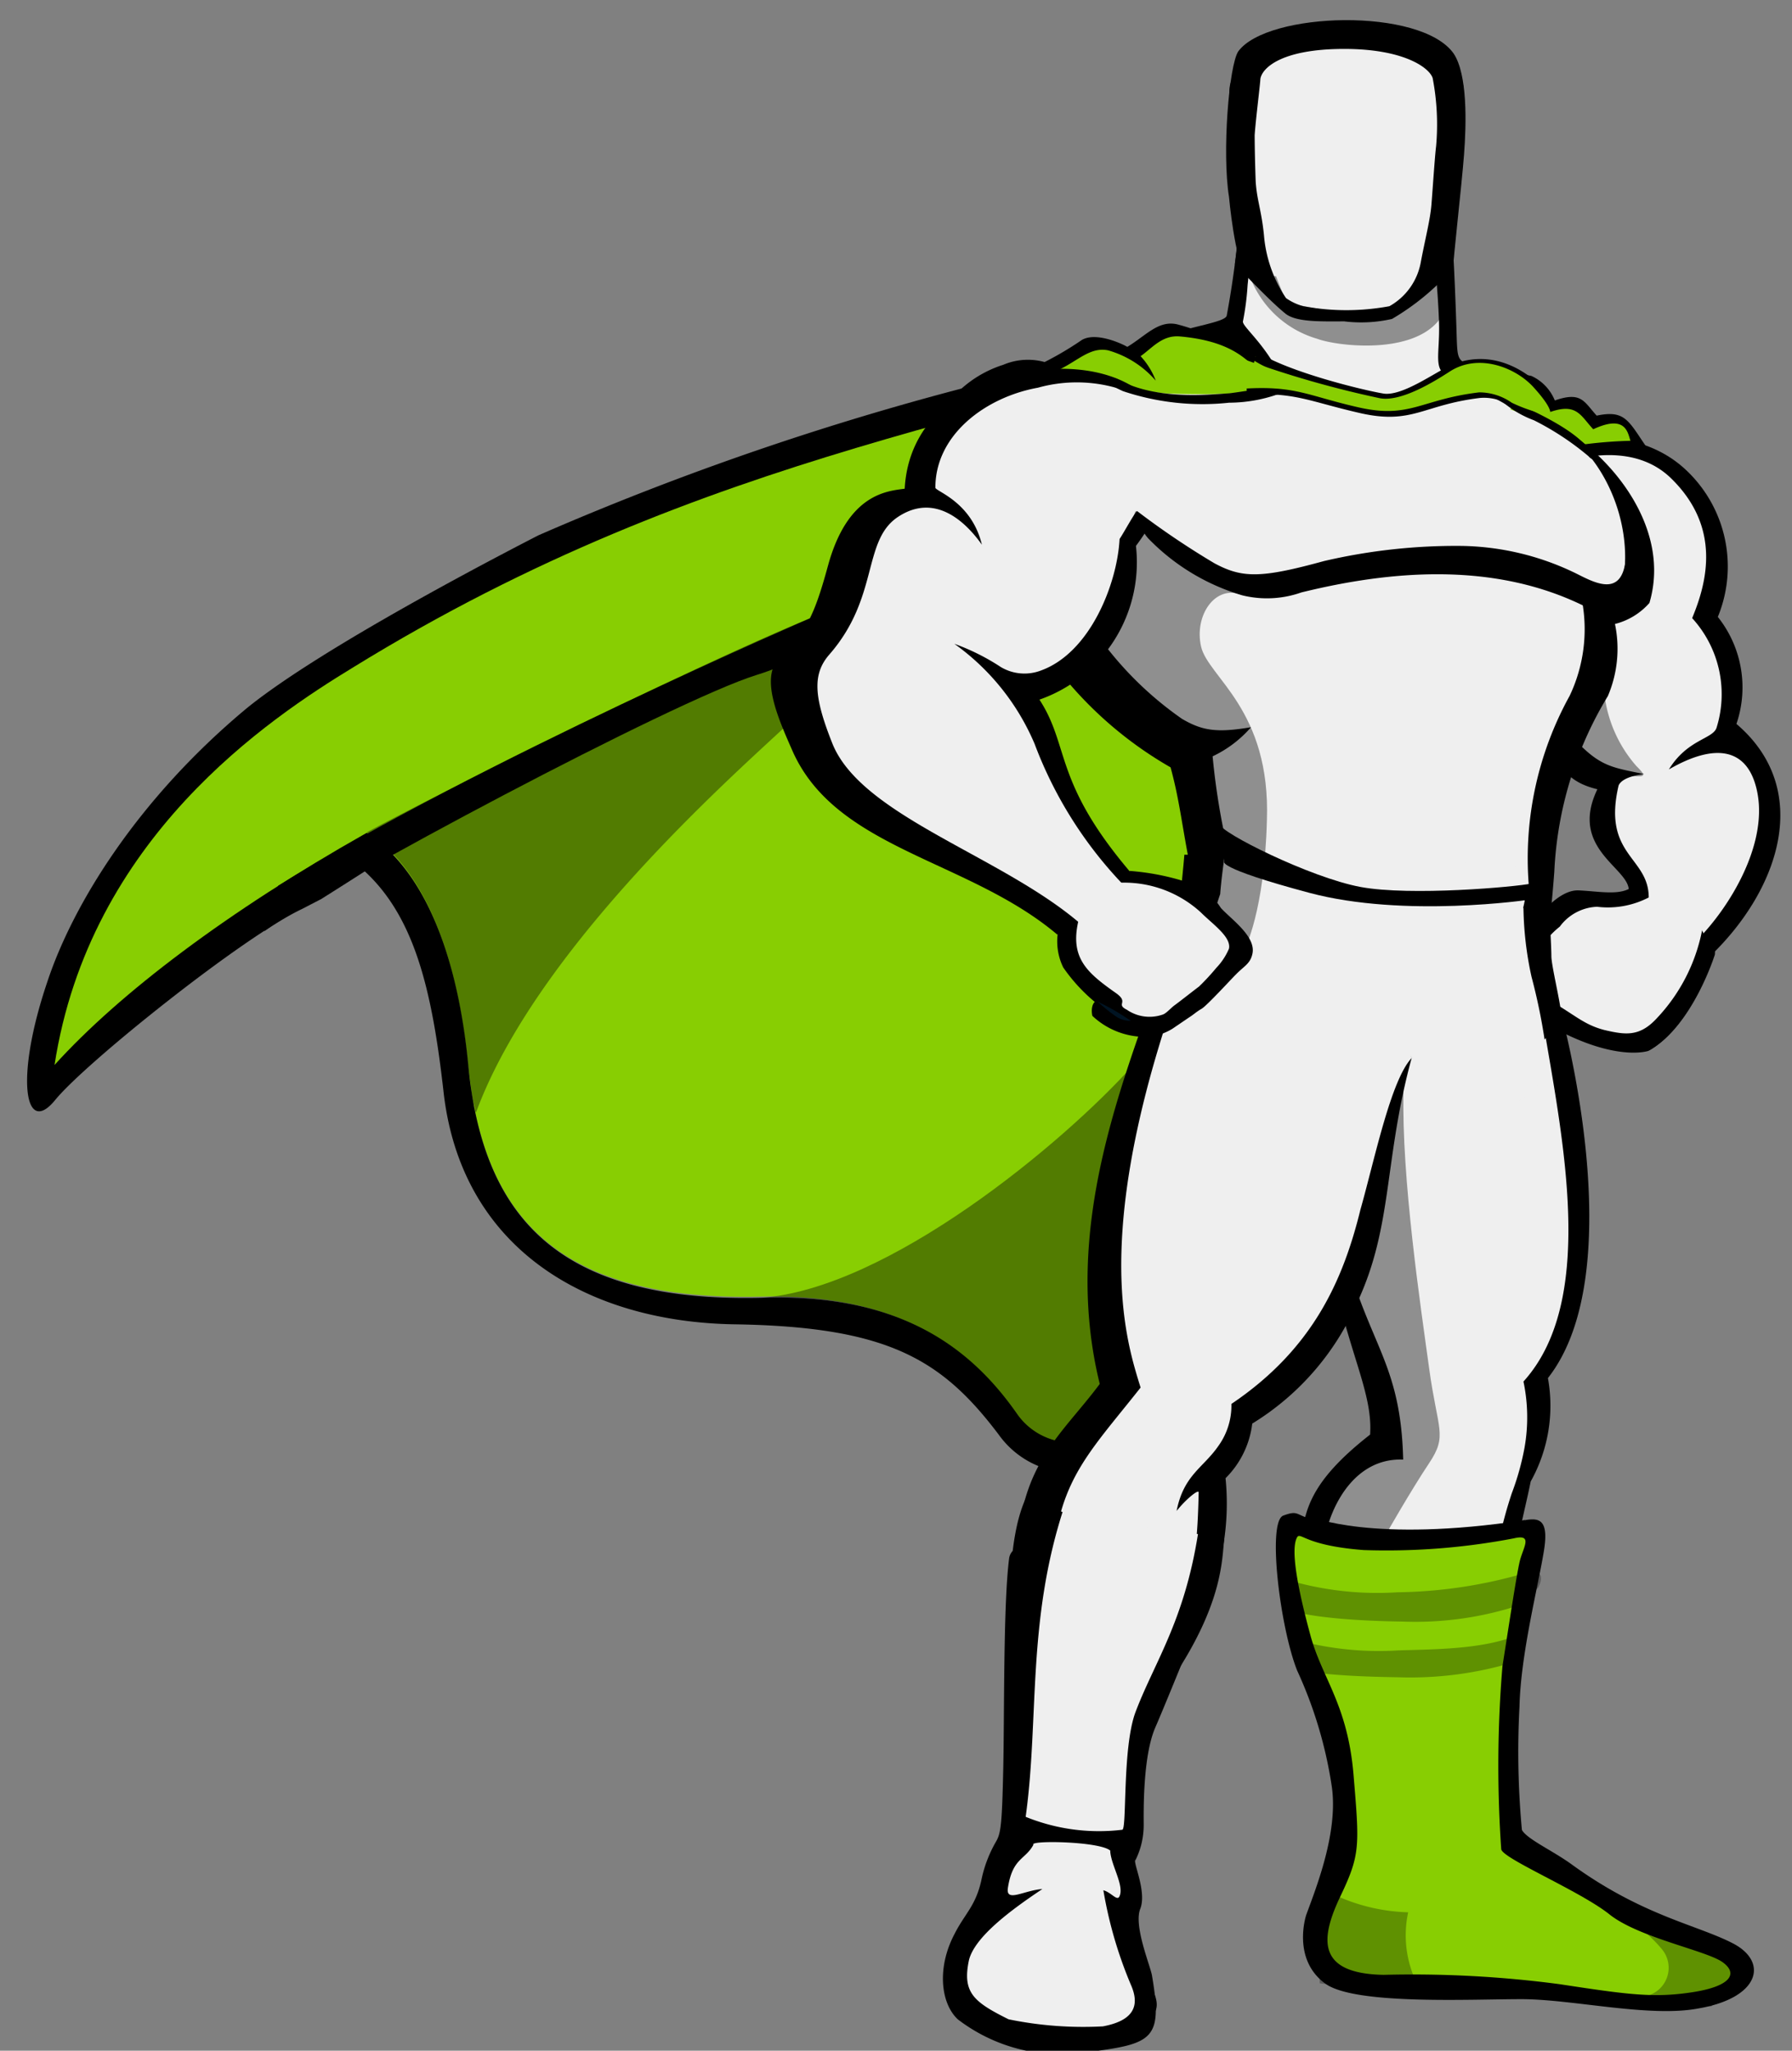 <?xml version="1.0" encoding="UTF-8" standalone="no"?>
<svg
   width="104"
   height="119"
   viewBox="0 0 104 119"
   version="1.1"
   id="svg90"
   sodipodi:docname="greensock.svg"
   inkscape:version="1.3.2 (091e20e, 2023-11-25)"
   xmlns:inkscape="http://www.inkscape.org/namespaces/inkscape"
   xmlns:sodipodi="http://sodipodi.sourceforge.net/DTD/sodipodi-0.dtd"
   xmlns="http://www.w3.org/2000/svg"
   xmlns:svg="http://www.w3.org/2000/svg">
  <rect x="0" y="0" width="104" height="119" fill="#808080" stroke="none"/>
  <defs
     id="defs90" />
  <sodipodi:namedview
     id="namedview90"
     pagecolor="#ffffff"
     bordercolor="#000000"
     borderopacity="0.25"
     inkscape:showpageshadow="2"
     inkscape:pageopacity="0.0"
     inkscape:pagecheckerboard="0"
     inkscape:deskcolor="#d1d1d1"
     showguides="false"
     inkscape:zoom="1.18"
     inkscape:cx="199.57627"
     inkscape:cy="100"
     inkscape:window-width="1936"
     inkscape:window-height="743"
     inkscape:window-x="0"
     inkscape:window-y="25"
     inkscape:window-maximized="0"
     inkscape:current-layer="g90" />
  <!--
  <g id="Layer_1" data-name="Layer 1">
    <rect width="400" height="200" fill="#262626"/>
  </g>
-->
  <g
     id="GreenSock">
    <g
       id="g90">
      <g
         id="g89"
         transform="translate(-8.475,-39.831)">
        <path
           d="m 26,92.58 c -3.44,1.62 -12.56,8.92 -14.32,11.08 -1.76,2.16 -2.36,-1.22 -0.47,-6.82 1.49,-4.53 5.27,-10.67 11.62,-15.94 3.71,-3 11.89,-7.43 16.88,-10 a 168.27,168.27 0 0 1 25.8,-8.84 c 1,-0.27 -1.21,1.68 -1.55,2.77 C 62.17,70 27.12,92 27.12,92 Z"
           id="path29" />
        <path
           d="m 75.34,154.52 c 0.61,3.64 0.07,3.91 -3.71,4.39 a 9.83,9.83 0 0 1 -7.57,-1.9 c -1,-0.94 -1.21,-3 -0.2,-4.93 0.61,-1.21 1.22,-1.62 1.56,-3.1 a 7.43,7.43 0 0 1 0.87,-2.3 c 0.27,-0.47 0.34,-1 0.41,-4.25 0.07,-3.25 0,-9.53 0.34,-12.16 0.34,-2.63 12,1.21 12,1.21 0,0 -2.77,6.89 -3.51,8.58 -0.74,1.69 -0.68,4.93 -0.68,5.61 a 4.58,4.58 0 0 1 -0.47,2.09 c -0.2,0.07 0.67,1.82 0.27,2.84 -0.4,1.02 0.63,3.4 0.69,3.92 z"
           id="path30" />
        <path
           d="m 79.8,51.25 c -0.41,-2.57 0,-7.63 0.54,-8.44 1.69,-2.3 10.6,-2.57 12.5,0.13 0.81,1.22 0.74,4.06 0.6,5.88 -0.14,1.82 -0.6,5.74 -0.67,7 -0.07,0.95 -9.86,2.43 -12,-0.13 C 80.14,55 79.8,51.25 79.8,51.25 Z"
           id="path31" />
        <path
           d="m 99.66,148 c 4.12,3 7.29,3.52 9.38,4.6 2.09,1.08 1.56,3.17 -2,3.78 -2.84,0.54 -7.3,-0.54 -10.27,-0.54 -2.97,0 -9.59,0.34 -11.35,-0.88 -2,-1.42 -1.14,-4 -1.14,-4 0.54,-1.49 1.89,-4.8 1.48,-7.5 a 24.82,24.82 0 0 0 -2,-6.68 c -1,-2.5 -1.75,-8.65 -0.81,-9 0.94,-0.35 0.68,0 1.89,0.27 a 19.67,19.67 0 0 0 5.2,0.68 39.87,39.87 0 0 0 6.55,-0.61 c 1,-0.2 1.83,-0.41 1.49,1.69 -0.34,2.1 -1.35,6 -1.42,9.05 a 48.91,48.91 0 0 0 0.14,7.16 c 0.29,0.53 1.78,1.2 2.86,1.98 z"
           id="path32" />
        <g
           id="g79">
          <g
             id="g34">
            <path
               d="M 85.2,58 C 77.77,64.42 63.39,66.18 42.05,74.42 36.58,76.51 22,82.79 18.48,89.34 c 11.82,-6.82 16.21,2.57 17.15,12.23 0.88,9.05 5.4,13.77 17,13.5 11.95,-0.27 15.6,6.69 18.91,14.86 C 78,98.66 88.24,92.58 94.86,87.25 108.91,75.83 91.62,55.71 85.2,58 Z"
               fill="#88ce02"
               id="path33" />
            <path
               d="M 85.2,58 C 67.37,64.22 49.75,65.77 29,78.54 24.07,81.54 13.67,88.46 11.64,101.63 19.22,93.26 36.71,82.72 58.12,76 68.93,72.62 76.83,70.39 86.42,66.68 85.74,62.39 85.74,60.71 85.2,58 Z"
               fill="#88ce02"
               id="path34" />
          </g>
          <path
             d="m 108,95 c 0,0 -1.28,4.39 -3.85,5.81 0,0 -1.89,0.68 -5.67,-1.42 A 4.84,4.84 0 0 1 96.62,96 3.15,3.15 0 0 1 97.7,93.63 c 0,0 1.08,-1.82 2.36,-1.75 1.28,0.07 3.45,0.27 4.12,-0.34 0.67,-0.61 3.92,1.25 3.82,3.46 z"
             id="path35" />
          <path
             d="m 80.41,52.53 a 53.25,53.25 0 0 1 -0.74,5.61 c -0.07,0.4 -2.1,0.61 -3.58,1.21 2.83,8.11 19.92,8 22.15,4.06 A 28.88,28.88 0 0 0 94,61.11 c -1,-0.4 -0.94,-0.34 -1,-2.23 -0.06,-1.89 -0.2,-5.4 -0.34,-6.35 -0.14,-0.95 -10.66,-0.94 -12.25,0 z"
             id="path36" />
          <path
             d="m 81.08,52.53 c 0,0 0,2 -0.2,3.85 a 15.69,15.69 0 0 1 -0.27,2.1 c -0.07,0.4 2.3,2 3,5.6 3.24,7.23 10.74,3.65 13.85,0.2 A 26.44,26.44 0 0 0 92.6,61.72 c -1,-0.41 -0.55,-1.28 -0.61,-3.18 -0.06,-1.9 -0.34,-4.66 -0.48,-5.67 -0.14,-1.01 -8.81,-1.28 -10.43,-0.34 z"
             fill="#efefef"
             id="path37" />
          <path
             d="m 80.41,52.53 c 0,0 -0.07,1.22 -0.27,2.64 0.88,0.88 2,2.09 2.9,2.83 0.61,0.54 2.1,0.48 3.45,0.48 a 8.11,8.11 0 0 0 2.77,-0.14 14.19,14.19 0 0 0 3.51,-2.9 C 92.7,54.22 92.63,53.07 92.57,52.53 92.5,51.59 82,51.59 80.41,52.53 Z"
             id="path38" />
          <path
             d="m 86.55,57.67 a 14.34,14.34 0 0 1 -2.49,-0.21 3.88,3.88 0 0 1 -1,-0.4 c -0.47,-0.34 -1,-0.74 -1.49,-1.15 -1.08,-0.81 -1.14,-1.28 -1.14,-1.49 a 31.41,31.41 0 0 0 -0.14,-7.83 c 0,0 -0.47,-1.82 2.09,-2.3 a 34,34 0 0 1 4.12,-0.54 21.52,21.52 0 0 1 4.12,0.54 c 2.57,0.48 2.1,2.3 2.1,2.3 a 31.41,31.41 0 0 0 -0.14,7.83 c 0,0.21 -0.06,0.68 -1.15,1.49 A 7.62,7.62 0 0 1 89,57.46 14.46,14.46 0 0 1 86.55,57.67 Z"
             id="path39" />
          <path
             d="m 86.55,42 c -4.45,0 -5.33,1.21 -6.61,2.56 -0.27,0.34 -0.07,2.37 0.4,6.69 H 81 a 8,8 0 0 1 -0.34,-2.63 c 0.07,-1.42 0.34,-1.35 0.14,-1.69 -0.2,-0.34 -0.81,-1.08 0.4,-1.76 1.21,-0.68 3.11,0.54 5.4,0.61 2.29,0.07 4.26,-1.28 5.47,-0.61 1.21,0.67 0.68,1.35 0.41,1.76 -0.27,0.41 0.07,0.27 0.14,1.69 a 8.31,8.31 0 0 1 -0.34,2.63 h 0.6 C 93.29,46.93 93.56,45.04 93.36,44.7 92.16,43.21 91,42.06 86.55,42 Z"
             id="path40" />
          <path
             d="m 108,95.22 c 0,0 -1.28,4.12 -3.78,5.54 -0.54,-0.27 -0.47,-0.68 -0.94,-1.29 -0.14,-0.2 -0.61,-0.34 -0.81,-0.54 -0.2,-0.2 -0.14,-0.54 -0.48,-0.81 -0.34,-0.27 -0.47,-0.07 -0.74,-0.27 -0.27,-0.2 -0.34,-0.61 -0.54,-0.81 -0.2,-0.2 -0.68,-0.2 -0.81,-0.34 -0.34,-0.33 -3.31,-0.94 -3.18,-1.62 a 5.73,5.73 0 0 1 0.82,-1.75 c 0,0 1.28,-1.89 2.56,-1.83 1.28,0.06 2.5,0.34 3.18,-0.27 0.68,-0.61 4.89,1.83 4.72,3.99 z"
             id="path41" />
          <path
             d="m 99.18,65.37 c 0,0 4.26,-1 7.16,1.75 a 7.68,7.68 0 0 1 1.83,8.51 6.56,6.56 0 0 1 1.08,6.21 c 4.45,3.79 2.5,9.6 -1.49,13.44 A 5.23,5.23 0 0 0 103,91.57 c 0.14,-1.35 -3.51,-2.43 -1.82,-5.94 -2.57,-0.61 -2.5,-2.37 -2.9,-4.53 -0.4,-2.16 0.9,-15.73 0.9,-15.73 z"
             id="path42" />
          <path
             d="m 97.63,67.26 c 0,0 4.93,-2.5 7.83,0.33 2.9,2.83 2.1,6 1.22,8.11 a 6.54,6.54 0 0 1 1.42,6.35 c -0.2,0.67 -1.69,0.67 -2.77,2.43 2.7,-1.56 4.39,-1.15 5,0.81 0.94,3 -1.15,6.68 -3,8.71 0,-0.07 -0.07,-0.13 -0.07,-0.2 a 10.3,10.3 0 0 1 -2.64,5.13 c -1,1.08 -1.82,0.95 -3,0.68 -1.35,-0.34 -1.82,-1 -3.71,-2 -1.08,-0.61 -0.48,-1.35 -0.48,-2 A 1.41,1.41 0 0 1 97.77,95 5.36,5.36 0 0 1 99,93.6 a 2.82,2.82 0 0 1 2.16,-1.15 5.15,5.15 0 0 0 3,-0.54 v 0 c 0,-2.37 -2.7,-2.43 -1.75,-6.49 0.07,-0.2 0.4,-0.54 1.48,-0.67 -1.62,-0.34 -2.36,-0.41 -3.51,-1.49 a 5,5 0 0 1 -1.62,-2.9 c -0.45,-2.09 -1.13,-13.1 -1.13,-13.1 z"
             fill="#efefef"
             id="path43" />
          <path
             d="M 83.38,63 A 12.24,12.24 0 0 0 76.9,58.68 c -1.15,-0.34 -1.89,0.61 -3,1.28 -0.34,-0.2 -1.83,-0.88 -2.64,-0.4 A 18.8,18.8 0 0 1 69.1,60.84 3.65,3.65 0 0 0 66.7,61 6.64,6.64 0 0 0 63.19,63.63 c -0.81,2.9 14.31,0.74 14.31,0.74 z"
             id="path44" />
          <path
             d="m 83.52,63 c -2.17,-0.74 -1.83,-3.24 -6.62,-3.65 -1,-0.06 -1.56,0.68 -2.23,1.15 a 4.34,4.34 0 0 1 0.88,1.42 5.72,5.72 0 0 0 -2.77,-1.76 c -1,-0.2 -1.69,0.55 -2.77,1.09 a 7.4,7.4 0 0 1 0.67,0.94 2.76,2.76 0 0 0 -2.9,-0.34 7.47,7.47 0 0 0 -3.85,2.84 c -0.81,2.9 13.64,-0.34 13.64,-0.34 z"
             fill="#88ce02"
             id="path45" />
          <path
             d="m 96.21,64.08 c 0,0 0,-0.74 -0.07,-1.42 0,-0.13 -0.54,-0.47 -0.54,-0.6 l -0.13,-0.14 a 2.56,2.56 0 0 1 1.89,-0.27 2.67,2.67 0 0 1 1.35,1.42 c 1.55,-0.54 1.69,0.07 2.43,0.88 1.62,-0.34 1.83,0.27 2.84,1.75 a 12,12 0 0 0 -3.58,0.21 C 98.1,66.24 96.21,64 96.21,64.08 Z"
             id="path46" />
          <path
             d="m 95.94,63.74 c 0,0 0.41,-0.33 0.27,-0.4 0.74,-0.41 1.76,-0.88 2.23,0.4 1.55,-0.54 1.76,0.21 2.5,1 1.89,-0.88 2,0.2 2.16,0.67 a 25.73,25.73 0 0 0 -2.7,0.21 C 98.1,66 95.87,63.68 95.94,63.74 Z"
             fill="#88ce02"
             id="path47" />
          <path
             d="m 73,62.06 a 21.38,21.38 0 0 0 7.09,1.14 c 3.24,-0.27 8.78,-0.54 11.75,1.22 a 11.41,11.41 0 0 1 5.88,-0.34 c 2.83,0.74 8,5.61 6.48,10.74 a 3.94,3.94 0 0 1 -2,1.22 7,7 0 0 1 -0.41,4.18 21.56,21.56 0 0 0 -3.11,10.2 v 0 c -0.06,0.81 -0.2,2.5 -0.33,3.31 -5.27,-0.2 -13.38,-2.16 -21.35,-2 0.07,-0.88 0.14,-1.42 0.21,-2.3 h 0.2 C 77,87.2 76.87,86.05 76.41,84.36 A 22.43,22.43 0 0 1 68.85,77.27 C 66.63,73.67 73,62.06 73,62.06 Z"
             id="path48" />
          <path
             d="m 99.05,98.53 c 0,0 4.19,15 -0.74,21.27 a 9,9 0 0 1 -1,6 c -0.27,1.35 -0.61,2.57 -0.81,3.92 -0.88,5.6 -2.36,8 -2.77,17 l -4,-0.07 c 0,0 -0.47,-6.48 -1.89,-9.92 -0.81,-2 -4,-4.6 -3.85,-7.23 0.13,-2 0.54,-3.72 4,-6.42 0.27,-3.91 -3.64,-7.63 -3,-22.22 z"
             id="path49" />
          <path
             d="m 97.83,97.92 c 1.08,6.89 3.58,17.09 -0.94,22.08 a 10.06,10.06 0 0 1 0.06,3.85 15.23,15.23 0 0 1 -0.74,2.64 24.93,24.93 0 0 0 -1.15,5.4 c -0.87,5.61 -0.87,5.88 -1.28,14.86 l -4,-0.07 c 0,0 -0.47,-6.48 -1.89,-9.93 -0.81,-2 -2.5,-3.64 -2.64,-6.28 -0.13,-2 1.29,-6.08 4.66,-5.94 -0.2,-8.17 -4,-6.55 -5,-23.57 z"
             fill="#efefef"
             id="path50" />
          <path
             d="m 73,62.06 a 16,16 0 0 0 3.11,0.6 A 40.4,40.4 0 0 0 81,62.6 c 3.24,-0.27 7.83,-0.61 10.87,1.14 a 10.39,10.39 0 0 1 3.51,-0.4 18.8,18.8 0 0 1 2.57,1 c 3,0.75 5.81,5.68 4.52,10.13 -0.13,0.34 -1.08,0 -2.16,0.34 a 9,9 0 0 1 -0.74,5.4 19.52,19.52 0 0 0 -2.37,11 C 90.13,90.83 87,90.35 79.94,90 a 41,41 0 0 1 -1.09,-6.28 6.77,6.77 0 0 0 2.23,-1.69 c -2,0.34 -2.83,0.2 -4,-0.48 A 20.06,20.06 0 0 1 72.62,77.3 c -0.13,-0.14 -0.87,2.09 -2.56,2.16 -0.61,-0.88 2,-3.38 1.48,-4.32 C 69.8,71.71 73,62.06 73,62.06 Z"
             fill="#efefef"
             id="path51" />
          <path
             d="m 98.37,92.31 c 0,0 0.14,2.43 0.14,3 0,0.57 0.54,2.7 0.61,3.65 -0.75,1.28 -4,4.19 -9.86,5.27 -5.86,1.08 -13.51,-7.9 -13.51,-7.9 0.2,-0.88 0.88,-3.45 1.35,-4.8 a 2,2 0 0 0 0.2,-0.61 c 0.61,-0.84 21.07,1.39 21.07,1.39 z"
             id="path52" />
          <path
             d="m 96.89,92.52 a 19.73,19.73 0 0 0 0.47,4 34,34 0 0 1 0.88,4.53 c 0,3.91 -5.13,3.24 -9.46,3.37 C 83,105.62 78,96.5 78,96.5 a 38.86,38.86 0 0 1 1.29,-4.79 v 0 c 0.06,-0.81 0.2,-1.83 0.27,-2.3 a 171.48,171.48 0 0 1 17.44,0.81 5.9,5.9 0 0 1 -0.13,2.3 z"
             fill="#efefef"
             id="path53" />
          <path
             d="m 90.4,101.23 c 0,0 -3.58,-8 -14.31,-5.61 -2.57,7.23 -6,15.54 -3.79,24.52 -2.23,3 -4.79,4.73 -4.79,10.33 0,5.6 0.27,6.55 0.27,6.55 l 7.9,0.41 a 23.52,23.52 0 0 0 3.58,-6.89 14.72,14.72 0 0 0 0.34,-4.93 5.36,5.36 0 0 0 1.55,-3.17 15.4,15.4 0 0 0 6.08,-7 c 2.09,-4.44 1.55,-8.27 3.17,-14.21 z"
             id="path54" />
          <path
             d="m 90.4,101.23 c -0.2,-0.74 -2.9,-8 -12.9,-5.88 -5.87,15.67 -3.71,22.15 -2.83,25 -4,5.07 -5.81,6.15 -5,16.41 h 5.27 c 2.43,-3.85 3,-5.27 3.1,-10.33 0,-0.2 -0.74,0.4 -1.28,1.08 0.41,-2.09 1.55,-2.5 2.43,-3.78 a 4,4 0 0 0 0.75,-2.43 c 4.72,-3.18 6.48,-7.16 7.49,-11.28 0.81,-2.85 1.76,-7.51 2.97,-8.79 z"
             fill="#efefef"
             id="path55" />
          <path
             d="m 73.72,90.35 a 14.3,14.3 0 0 1 3.45,0.61 3.57,3.57 0 0 1 2.16,1.56 c 0.61,0.67 2.09,1.68 1.82,2.7 -0.13,0.54 -0.47,0.67 -0.94,1.15 -0.21,0.2 -1.69,1.82 -2,2 -0.31,0.18 -0.47,0.34 -0.68,0.47 l -1,0.68 a 3.13,3.13 0 0 1 -1.89,0.47 4.48,4.48 0 0 1 -2.77,-1.21 c 0,0 -0.13,-0.54 0.14,-0.81 a 9.91,9.91 0 0 1 -1.83,-2 A 3.46,3.46 0 0 1 70,93.39 c 0.14,-0.6 2.78,-2.29 3.72,-3.04 z"
             id="path56" />
          <path
             d="m 75.41,156.07 -0.2,1.69 c 0,0 -0.61,0.74 -5.13,0.67 -4.52,-0.07 -5.81,-1.48 -6.22,-2.23 l -0.27,-1.75 c 0,0 0.88,-1.29 1.08,-1.29 1.49,0.14 6.55,2.17 10.07,2.71 0.33,0 0.4,0.13 0.67,0.2 z"
             id="path57" />
          <path
             d="m 85.2,152.62 c 0,0.75 -0.06,0.75 -0.06,1.49 0.81,0.61 2.83,0.95 6.68,0.88 5.61,-0.14 10.81,1.69 17.16,0.61 l 0.06,-1.22 -0.6,-0.07 L 86,152.49 Z"
             id="path58" />
          <path
             d="m 90.13,155 h 1.69 c 3.65,-0.14 7.09,0.67 10.81,0.88 2,-0.07 4.39,-0.54 4.19,-2 l -19.19,-1.62 c -1.14,1.31 -0.27,2.39 2.5,2.74 z"
             id="path59" />
          <path
             d="m 68.12,126.55 c 0.6,0.41 4.72,2.84 11.41,2.5 -0.14,1.29 -0.07,3.79 -3,8.18 -1.48,2.16 -2.77,5.94 -3,10.73 0.07,1.08 0.68,2 -0.13,3.45 a 38.49,38.49 0 0 0 1.89,3.71 c 0.54,1.08 0.81,2.3 -2.77,2.37 -3.58,0.07 -9.52,-0.34 -8.71,-3.18 0.4,-1.48 1.55,-3 1.68,-3.64 0.13,-0.64 0.14,-2.44 1.29,-3.65 1,-3.38 0.67,-6.62 0.47,-9.66 -0.2,-3.04 -0.48,-8.24 0.87,-10.81 z"
             id="path60" />
          <path
             d="m 74.4,71.51 c 4.79,-6.41 0.74,-11.55 -7,-10 -3.11,0.6 -6.21,2.77 -6.42,6.68 -1,0.14 -3.3,0.27 -4.45,4.46 -0.88,3.24 -1.35,3.85 -2.91,5.47 -1,1.15 0.07,3.51 0.81,5.2 2.5,5.81 10.2,6.35 15.4,10.74 A 7.45,7.45 0 0 0 74,90.35 c -4.39,-5.2 -3.44,-7.22 -5.2,-9.92 a 8.44,8.44 0 0 0 5.6,-8.92 z"
             id="path61" />
          <path
             d="m 73.45,71.11 c 0.27,-0.41 0.74,-1.29 1,-1.62 0.07,-0.07 0.81,1.21 0.88,1.14 1.82,-3 2.29,-7.29 0.2,-7.7 a 11.4,11.4 0 0 1 -2.1,-0.54 8.38,8.38 0 0 0 -4.72,-0.06 c -3,0.54 -5.95,2.7 -5.95,5.8 0,0.21 2.1,0.81 2.7,3.31 -1,-1.41 -2.76,-3 -4.86,-1.62 -2.1,1.38 -1.08,4.66 -4,8 -1,1.15 -0.88,2.5 0.2,5.2 1.76,4.26 10.07,6.55 14.59,10.6 a 6.08,6.08 0 0 0 2.36,-2.36 24,24 0 0 1 -5.23,-8.26 13.7,13.7 0 0 0 -4.66,-5.81 12.77,12.77 0 0 1 2.7,1.35 2.68,2.68 0 0 0 2.3,0.21 c 2.9,-1.03 4.46,-5.08 4.59,-7.64 z"
             fill="#efefef"
             id="path62" />
          <path
             d="m 102.83,72.19 c -0.2,2.56 -2.09,1.28 -3.11,0.81 a 15.63,15.63 0 0 0 -6.41,-1.49 33.76,33.76 0 0 0 -8,0.88 c -3.65,1 -4.73,1 -6.35,0.13 a 46.94,46.94 0 0 1 -4.45,-3 2.4,2.4 0 0 0 0.6,1.55 12.52,12.52 0 0 0 5.47,3.31 6,6 0 0 0 3.42,-0.17 c 6,-1.48 12.36,-1.75 17.69,1.49 0.27,0.13 1.22,-0.27 1.62,-0.88 0.53,-0.88 -0.48,-2.63 -0.48,-2.63 z"
             id="path63" />
          <path
             d="m 72.1,97.92 a 13,13 0 0 1 2,1.15 1.5,1.5 0 0 1 -0.88,-0.27 10.18,10.18 0 0 1 -1.08,-0.88 z"
             fill="#001423"
             id="path64" />
          <path
             d="m 91.62,44.36 c -0.2,-0.61 -1.69,-1.69 -5.13,-1.69 -3.72,0 -4.8,1.15 -4.87,1.76 0,0.2 -0.27,2.36 -0.33,3.24 0,0 0,1.08 0.06,2.7 0.07,1.08 0.34,1.69 0.48,3.11 a 7.66,7.66 0 0 0 1.28,3.65 3.23,3.23 0 0 0 1,0.47 13.72,13.72 0 0 0 5,0 3.67,3.67 0 0 0 1.83,-2.6 c 0.27,-1.41 0.54,-2.43 0.61,-3.3 0.07,-0.87 0.2,-2.84 0.27,-3.38 a 14.26,14.26 0 0 0 -0.2,-3.96 z"
             fill="#efefef"
             id="path65" />
          <path
             d="m 84.53,127.84 c 0,0 3.58,1.55 12.43,0.2 0,0 -2.5,12.56 -1.36,18.84 0,0 1.15,1.62 9.66,4.73 0,0 3.78,0.95 3.65,2.84 0,0 0.13,0.4 -4.46,0.27 -4.59,-0.13 -8.91,-0.95 -12,-0.95 -3.09,0 -6.28,0.14 -6.82,-0.74 -0.54,-0.88 0.13,-2.9 1,-4.12 0.87,-1.22 0.67,-2.23 0.61,-4.53 -0.15,-6.01 -4.74,-12.22 -2.71,-16.54 z"
             id="path66" />
          <path
             d="m 83.78,129 c -0.47,0.67 0.07,3.24 0.75,5.74 0.68,2.5 2.16,4 2.5,8.1 0.34,4.1 0.4,4.59 -0.75,7 -1.15,2.41 -1.48,4.52 2.5,4.59 a 65,65 0 0 1 10.2,0.54 c 4,0.61 5.47,0.81 7.7,0.47 2.23,-0.34 2.7,-1.08 1.76,-1.75 -0.94,-0.67 -4.87,-1.42 -6.56,-2.77 -1.69,-1.35 -6.21,-3.24 -6.28,-3.78 a 69.84,69.84 0 0 1 0.07,-10.61 c 0.34,-2.16 0.81,-5.27 1,-6.08 0.19,-0.81 0.81,-1.62 -0.34,-1.35 a 39.19,39.19 0 0 1 -8.71,0.68 c -3.29,-0.25 -3.62,-1 -3.84,-0.78 z"
             fill="#88ce02"
             id="path67" />
          <path
             d="m 86.08,149.86 a 10.82,10.82 0 0 0 4.12,0.94 6.31,6.31 0 0 0 0.27,3.58 c 0.74,1.35 -5.4,0.54 -5.4,0.54 l -0.27,-4.79 z"
             opacity="0.3"
             style="isolation:isolate"
             id="path68" />
          <path
             d="m 104,155.66 a 1.68,1.68 0 0 0 0.94,-2.7 c -0.94,-1.15 -1.75,-1.35 -0.54,-1.42 1.21,-0.07 5.68,2.64 5.68,2.64 l -2.3,2.09 z"
             opacity="0.3"
             style="isolation:isolate"
             id="path69" />
          <path
             d="m 83.58,131.62 a 18.29,18.29 0 0 0 6,0.61 27.51,27.51 0 0 0 7,-1 c 2,-0.67 1.15,0.75 1.15,0.75 l -1.08,1 a 19.35,19.35 0 0 1 -6.76,0.95 c -4.93,-0.07 -6.41,-0.61 -6.41,-0.61 z"
             opacity="0.3"
             style="isolation:isolate"
             id="path70" />
          <path
             d="m 83.72,135 a 18.21,18.21 0 0 0 5.94,0.6 c 2,-0.06 4.73,-0.06 6.69,-0.81 0.81,-0.27 0.33,0.88 0.33,0.88 l -0.33,0.61 a 20.75,20.75 0 0 1 -6.76,0.88 c -4.93,-0.07 -5.81,-0.48 -5.81,-0.48 z"
             opacity="0.3"
             style="isolation:isolate"
             id="path71" />
          <path
             d="m 84.53,127.84 a 25.35,25.35 0 0 0 12.49,0.67 c 0,0 -2.56,12.09 -1.42,18.31 0,0 1.15,1.62 9.66,4.72 0,0 3.78,1 3.65,2.84 0,0 0.13,0.41 -4.46,0.27 -4.59,-0.14 -8.91,-1 -12,-1 -3.09,0 -6.28,0.14 -6.82,-0.74 -0.54,-0.88 0.13,-2.9 1,-4.12 0.87,-1.22 0.67,-2.23 0.61,-4.52 -0.15,-5.9 -4.74,-12.11 -2.71,-16.43 z"
             fill-opacity="0"
             id="path72" />
          <path
             d="m 84.53,127.84 a 25.91,25.91 0 0 0 12.49,0.61 c 0,0 -2.56,12.15 -1.42,18.37 0,0 1.15,1.62 9.66,4.72 0,0 3.78,1 3.65,2.84 0,0 0.13,0.41 -4.46,0.27 -4.59,-0.14 -9,-1.42 -12,-1 -3.18,0.54 -6.28,0.34 -6.82,-0.74 -0.48,-0.88 0.13,-2.9 1,-4.12 0.87,-1.22 0.67,-2.23 0.61,-4.52 -0.15,-5.9 -4.74,-12.11 -2.71,-16.43 z"
             fill-opacity="0"
             id="path73" />
          <path
             d="m 79.26,87.65 c 0,0.48 5.27,3.11 8.17,3.65 2.9,0.54 9,0 9.93,-0.2 l -0.14,0.94 c 0,0 -7.22,1.08 -12.76,-0.4 -5.54,-1.48 -4.93,-1.83 -4.93,-1.83 z"
             id="path74" />
          <g
             id="g76">
            <path
               d="m 68,145.26 a 11.29,11.29 0 0 0 5.61,0.75 c 0.27,-0.07 0,-4.66 0.74,-6.76 1.08,-2.9 2.84,-5.27 3.65,-10.4 a 42.38,42.38 0 0 1 -7.77,-1.55 c -2.18,6.62 -1.44,12.29 -2.23,17.96 z"
               fill="#efefef"
               id="path75" />
            <path
               d="m 72.51,149.52 c 0.47,0.13 0.81,0.67 0.94,0.34 0.27,-0.61 -0.47,-1.76 -0.54,-2.57 v -0.07 c -0.61,-0.54 -4.73,-0.61 -4.46,-0.34 -0.47,0.88 -1.21,0.75 -1.48,2.5 -0.14,0.88 0.94,0.14 2,0.07 -1.83,1.22 -3.92,2.77 -4.26,4.12 -0.4,1.89 0.27,2.43 2.3,3.44 a 21.46,21.46 0 0 0 5.47,0.41 c 1.82,-0.34 2.16,-1.22 1.62,-2.43 a 24.53,24.53 0 0 1 -1.59,-5.47 z"
               fill="#efefef"
               id="path76" />
          </g>
          <path
             d="m 73.25,61.79 c 2.23,1.28 5.33,0.94 6.48,0.87 0.27,0 3,-0.47 3.11,-0.4 0.11,0.07 0.27,0.27 0.27,0.27 A 8.7,8.7 0 0 1 79.8,63.2 14.49,14.49 0 0 1 73.65,62.53 C 72,61.79 73.25,61.79 73.25,61.79 Z"
             id="path77" />
          <path
             d="m 96.21,63.07 c 0.41,0.27 3,1.28 4.19,2.5 1.19,1.22 0.47,1 0.27,0.74 A 16.1,16.1 0 0 0 97.5,64.22 5.91,5.91 0 0 1 95.67,63.14 c 0,-0.14 0.54,-0.07 0.54,-0.07 z"
             id="path78" />
          <path
             d="m 72.91,91.1 a 6.58,6.58 0 0 1 5.27,1.69 c 0.67,0.67 1.76,1.41 1.62,2.09 a 3.69,3.69 0 0 1 -0.74,1.12 13.3,13.3 0 0 1 -1,1.08 c -0.27,0.2 -1.21,0.94 -1.41,1.08 -0.2,0.14 -0.48,0.47 -0.68,0.54 A 2.32,2.32 0 0 1 73.88,98.43 C 73.2,98.09 74.01,98.02 73.27,97.48 71.45,96.2 70.43,95.32 71.18,92.82 71.22,92.38 72,91.84 72.91,91.1 Z"
             fill="#efefef"
             id="path79" />
        </g>
        <path
           d="m 55.69,75.63 c -6.08,2.43 -21.55,10.13 -25.93,12.5 v 0 c 3.64,2.29 5.33,7.83 5.87,13.44 0.07,0.54 0.14,1 0.2,1.55 a 6.23,6.23 0 0 0 0.21,1 0.43,0.43 0 0 0 0.06,0.27 c 4,-10.87 18.24,-22.35 18.78,-23.23 0.27,-0.41 -0.34,-2.16 0.61,-3.85 1.21,-2.15 3.58,-3.1 0.2,-1.68 z"
           opacity="0.4"
           style="isolation:isolate"
           id="path80" />
        <path
           d="m 70.14,126.62 c 3.11,-6.21 3.18,-12.15 3.11,-19.11 0,-2.91 2.09,-7 1,-5.88 -4.05,4.53 -14.25,13 -21.61,13.51 C 63,114.8 67,120 70.14,126.62 Z"
           opacity="0.4"
           style="isolation:isolate"
           id="path81" />
        <path
           d="M 23.81,93.87 C 27.66,91.1 47.58,80.49 52.38,79 c 4.8,-1.49 3.31,-3.38 3.31,-3.38 0,0 -19.45,8.38 -31.07,15.61"
           id="path82" />
        <path
           d="m 80.54,74.35 c -1.55,-0.61 -2.77,1.21 -2.36,3 0.41,1.79 4.05,3.65 3.82,10.1 -0.14,5.27 -1.28,7.43 -1.28,7.43 l -2.57,-3.24 c 0,0 -0.41,-7.3 -1.28,-8.38 -0.87,-1.08 -3.65,-3 -4.73,-4.05 -1.08,-1.05 1.21,-2.36 1.08,-4.25 -0.13,-1.89 1.15,-5.47 1.15,-5.47 z"
           opacity="0.4"
           style="isolation:isolate"
           id="path83" />
        <path
           d="m 89.93,103.12 c -0.13,5.06 1,12.56 1.49,16.14 0.49,3.58 1.08,3.85 0,5.47 -1.08,1.62 -2.5,4.12 -2.5,4.12 l -4.66,-0.4 c 0,0 3.71,-4.73 3.91,-5.61 0.2,-0.88 -1.89,-7.56 -1.89,-7.56 z"
           opacity="0.4"
           style="isolation:isolate"
           id="path84" />
        <path
           d="m 81,55.84 a 5.94,5.94 0 0 0 3.92,3.65 c 1.08,0.41 5.33,0.95 7,-1 0.74,-0.87 0.27,-3.24 0.27,-3.24 l -3.85,3.11 -5.2,-0.95 -0.61,-1.55 z"
           opacity="0.4"
           style="isolation:isolate"
           id="path85" />
        <path
           d="m 81.35,60.5 c 1.76,1.15 6.15,2.23 7.37,2.43 1.22,0.2 3.17,-1.28 4.11,-1.68 0.94,-0.4 2.77,-0.75 4.8,1.08 0.2,0.2 -0.47,1.08 -0.47,1.08 a 8.2,8.2 0 0 1 -1,-0.34 3.1,3.1 0 0 0 -1.82,-0.41 c -3.38,0.41 -3.92,1.56 -6.89,0.88 -2.97,-0.68 -3.71,-1.21 -6.62,-1.08"
           fill="#88ce02"
           stroke="#000000"
           stroke-linejoin="round"
           stroke-width="0.53"
           id="path86" />
        <path
           d="m 80.75,60.71 a 58.66,58.66 0 0 0 7.76,2.22 c 1.22,0.27 3.18,-0.94 4.12,-1.55 1.69,-1.08 3.85,-0.2 4.87,0.95 0.67,0.74 0.94,1.21 0.94,1.41 0,0.2 -0.81,0 -0.81,0 A 8.88,8.88 0 0 1 96.21,63.2 3.3,3.3 0 0 0 94.32,62.6 c -3.38,0.4 -4,1.55 -7,0.87 -3,-0.68 -3.64,-1.28 -6.75,-1.08"
           fill="#88ce02"
           id="path87" />
        <path
           d="m 70.28,123.79 c -0.14,-0.14 0.13,-0.27 0,-0.27 a 3.88,3.88 0 0 1 -2.77,-1.63 c -2.91,-4.18 -7.16,-7 -14.86,-6.75 -11.55,0.27 -16.14,-4.46 -17,-13.51 -0.47,-4.93 -1.82,-9.72 -4.59,-12.42 l -1.62,1 c 3.1,2.7 4.12,7.09 4.79,13.1 1.08,9.05 8.38,13.24 16.89,13.37 8.84,0.14 12,2 15.33,6.42 a 5.26,5.26 0 0 0 3.24,2.09 z"
           id="path88" />
        <path
           d="m 101.62,80.36 a 7.69,7.69 0 0 0 1.82,3.92 c 0.47,0.47 0.54,0.6 0.13,0.6 -0.41,0 -3.37,-0.13 -3.37,-0.13 l -0.81,-1.42 z"
           opacity="0.4"
           style="isolation:isolate"
           id="path89" />
      </g>
    </g>
  </g>
</svg>
